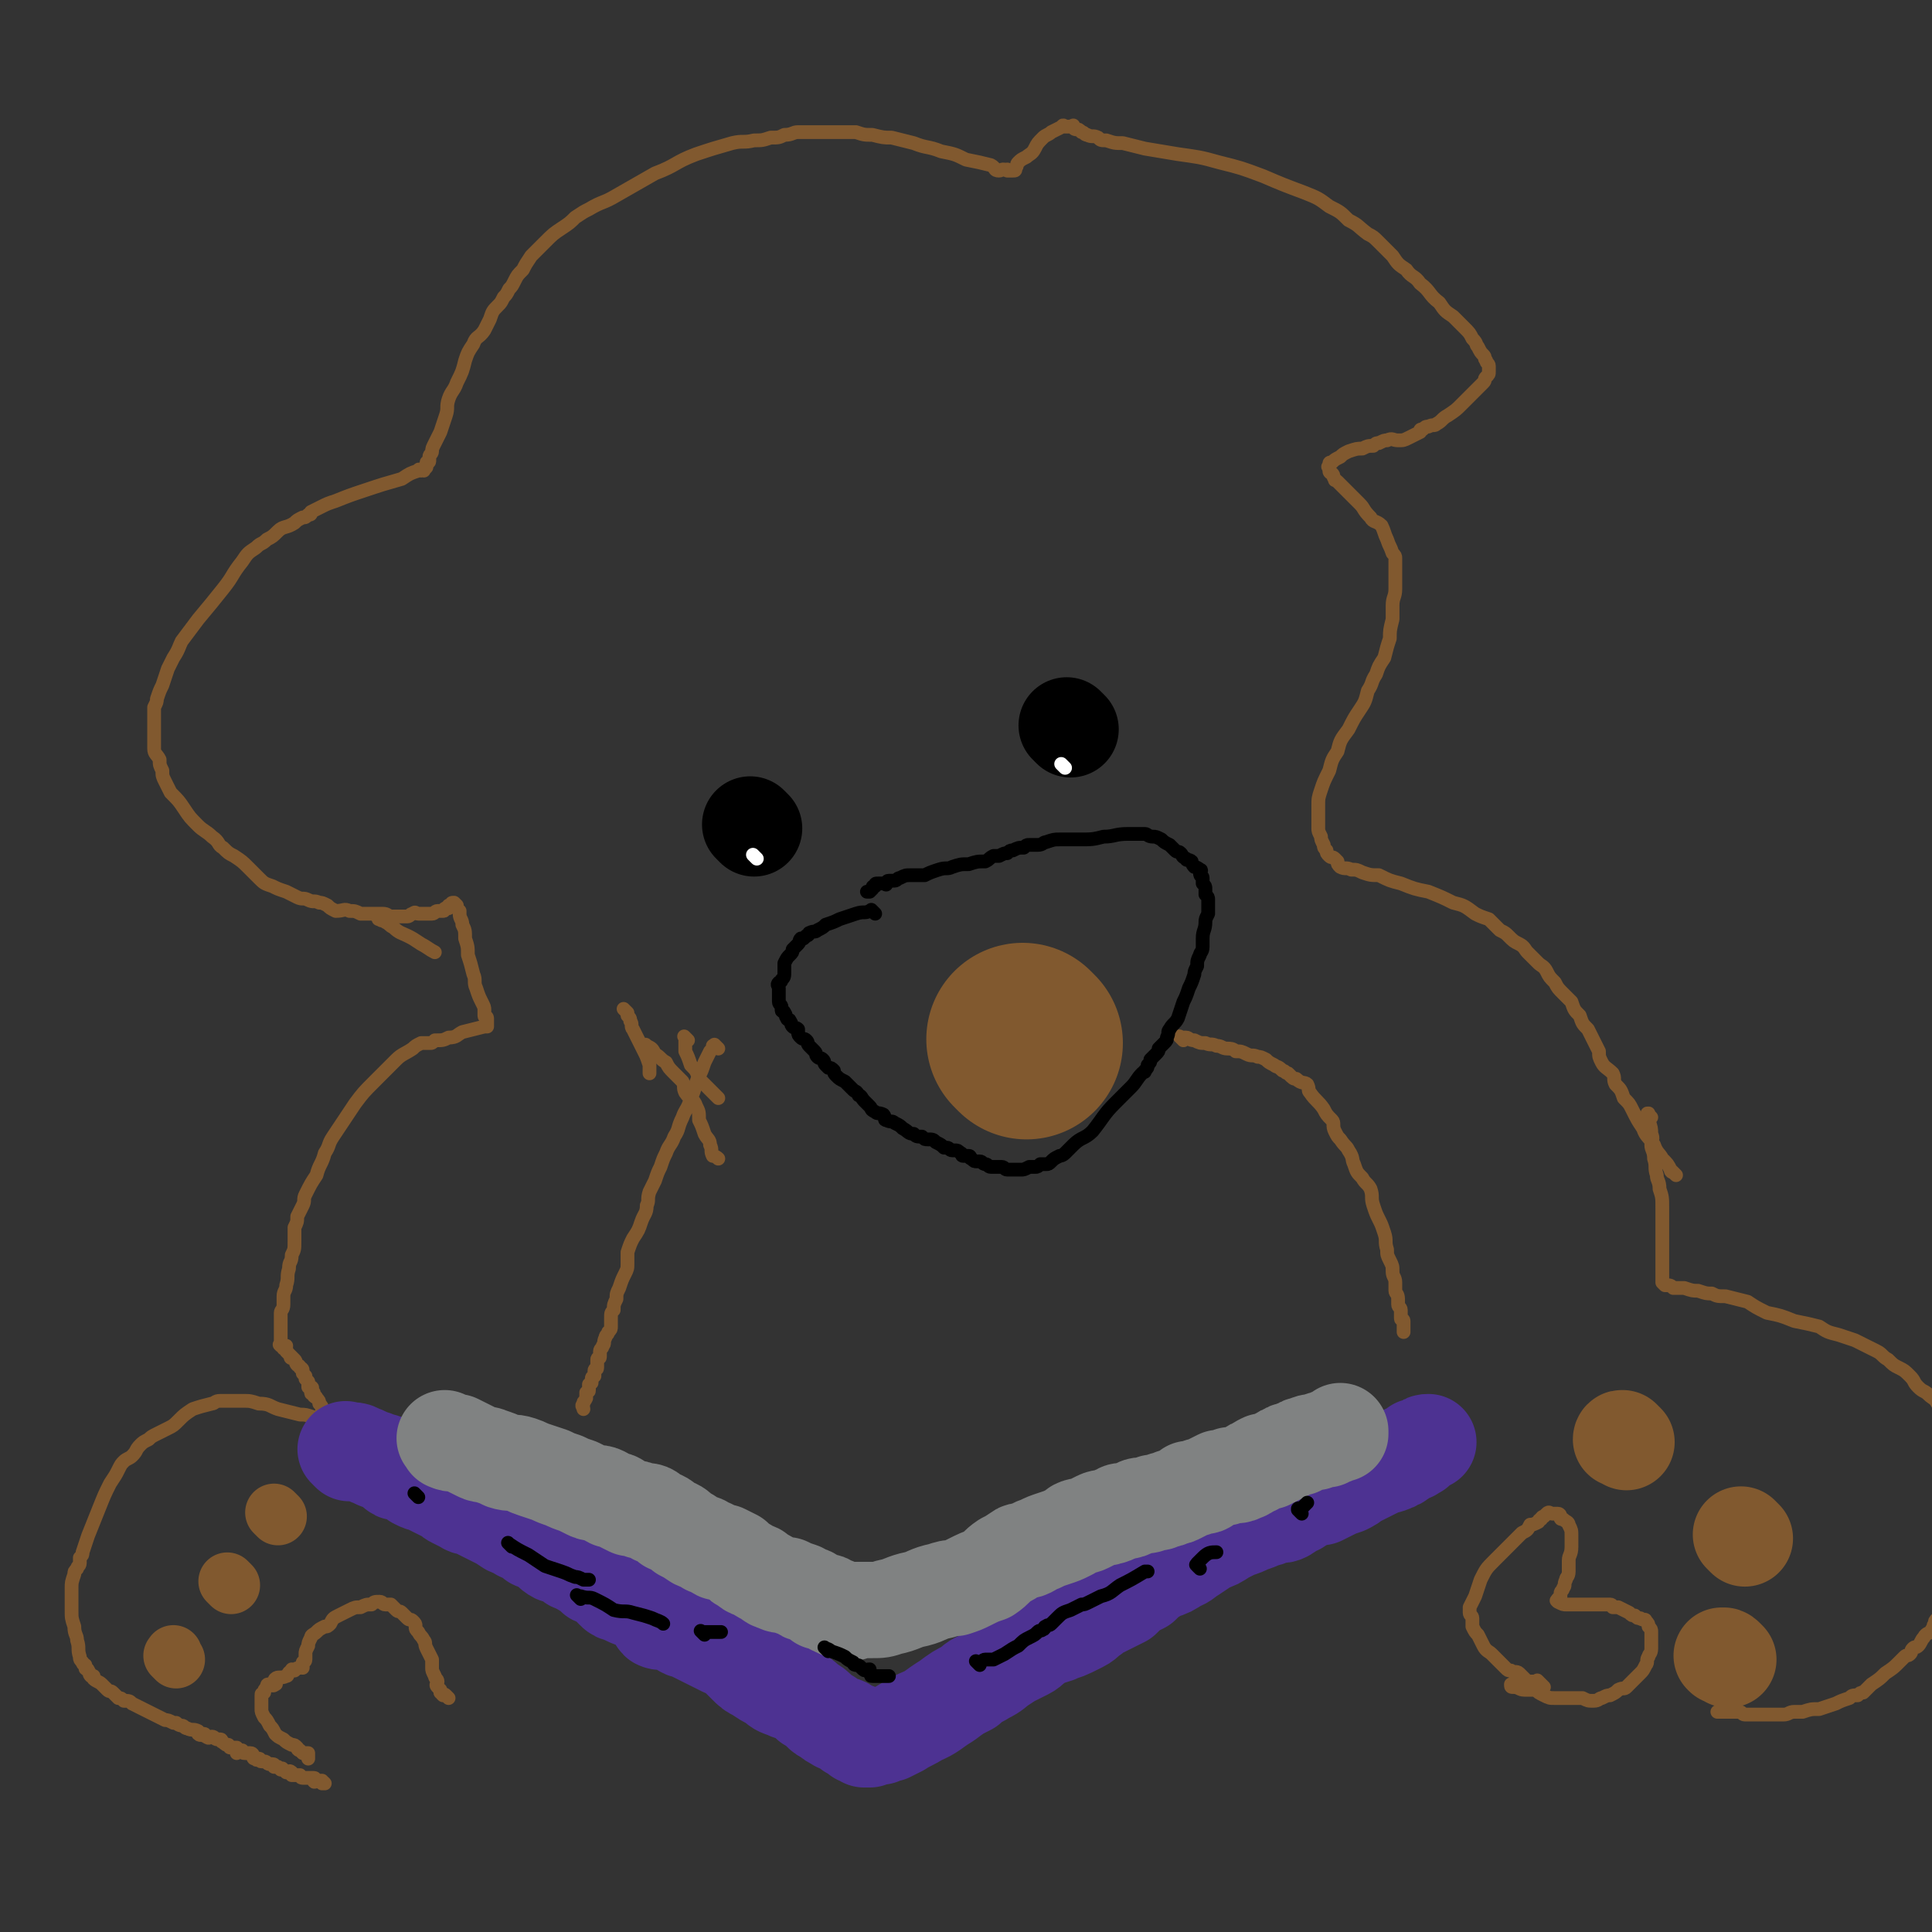 <svg viewBox='0 0 702 702' version='1.1' xmlns='http://www.w3.org/2000/svg' xmlns:xlink='http://www.w3.org/1999/xlink'><rect x="0" y="0" width="702" height="702" fill="#333333" stroke="none"/><g fill='none' stroke='#81592F' stroke-width='5' stroke-linecap='round' stroke-linejoin='round'><path d='M609,427c-1,-1 -1,-1 -1,-1 -1,-1 0,0 0,0 0,0 0,0 0,0 0,0 0,0 0,0 -1,-1 0,0 0,0 0,0 0,0 0,0 0,0 -1,0 -1,-1 -1,-2 -1,-2 -3,-4 -1,-2 -2,-2 -3,-5 -2,-3 -3,-3 -4,-6 -2,-3 -2,-3 -4,-7 -1,-2 -1,-2 -3,-4 -1,-3 -1,-3 -3,-5 -1,-2 0,-2 -1,-4 -2,-2 -3,-2 -4,-4 -1,-2 -1,-2 -1,-4 -1,-2 -1,-2 -2,-4 -1,-2 -1,-2 -2,-4 -2,-2 -2,-2 -3,-5 -2,-2 -2,-2 -3,-5 -2,-2 -2,-2 -3,-3 -2,-2 -2,-2 -3,-4 -2,-2 -2,-2 -3,-4 -1,-2 -2,-2 -3,-3 -2,-2 -2,-2 -4,-4 -1,-1 -1,-2 -3,-3 -2,-1 -2,-1 -4,-3 -1,-1 -1,-1 -3,-2 -2,-2 -2,-2 -4,-4 -3,-1 -3,-1 -5,-2 -4,-3 -4,-3 -8,-4 -4,-2 -4,-2 -9,-4 -5,-1 -5,-1 -10,-3 -4,-1 -4,-1 -8,-3 -3,0 -3,0 -6,-1 -2,-1 -2,-1 -4,-1 -2,-1 -2,0 -4,-1 -1,-1 -1,-1 -1,-2 -1,-1 -1,-1 -1,-1 -1,-1 -1,0 -2,-1 -1,-1 -1,-1 -1,-2 -1,-1 -1,-1 -1,-2 -1,-2 -1,-2 -1,-3 -1,-2 -1,-2 -1,-3 0,-2 0,-2 0,-3 0,-3 0,-3 0,-5 0,-3 0,-3 1,-6 1,-3 1,-3 3,-7 1,-4 1,-4 3,-7 1,-4 1,-4 4,-8 2,-4 2,-4 4,-7 2,-3 2,-3 3,-7 2,-3 1,-3 3,-6 1,-3 1,-3 3,-6 1,-4 1,-4 2,-7 0,-3 0,-3 1,-7 0,-3 0,-3 0,-5 0,-3 1,-3 1,-6 0,-3 0,-3 0,-6 0,-3 0,-3 0,-5 0,-1 0,-1 -1,-2 -1,-3 -1,-2 -2,-5 -1,-2 -1,-3 -2,-5 -2,-2 -3,-1 -4,-3 -3,-3 -2,-3 -4,-5 -2,-2 -2,-2 -3,-3 -2,-2 -2,-2 -3,-3 -1,-1 -1,-1 -2,-2 -1,-1 -1,0 -1,-1 -1,-1 0,-1 -1,-2 0,0 -1,0 -1,-1 0,0 0,0 0,0 0,0 0,0 0,0 0,0 0,0 0,-1 0,0 0,0 0,0 0,0 0,0 0,0 -1,-1 0,0 0,0 0,0 0,0 0,0 0,0 0,-1 0,-1 0,-1 0,-1 1,-1 1,-1 1,-1 3,-2 1,-1 1,-1 3,-2 3,-1 3,-1 5,-1 2,-1 2,-1 4,-1 1,-1 1,-1 2,-1 2,-1 2,-1 3,-1 2,-1 2,0 4,0 2,0 2,0 4,-1 2,-1 2,-1 4,-2 0,-1 0,-1 1,-1 1,-1 1,-1 2,-1 2,-1 2,0 3,-1 2,-1 2,-2 4,-3 3,-2 3,-2 5,-4 2,-2 2,-2 4,-4 1,-1 1,-1 2,-2 1,-1 1,-1 2,-2 1,-1 0,-1 1,-2 1,-1 1,-1 1,-2 0,-1 0,-1 0,-2 0,-1 -1,-1 -1,-2 -1,-1 0,-1 -1,-2 -1,-1 -1,-1 -2,-3 -1,-1 0,-1 -2,-3 -1,-2 -1,-2 -3,-4 -2,-2 -2,-2 -4,-4 -3,-2 -3,-2 -5,-5 -4,-3 -3,-4 -7,-7 -2,-3 -3,-2 -5,-5 -3,-2 -3,-2 -5,-5 -2,-2 -2,-2 -5,-5 -2,-2 -2,-2 -4,-3 -4,-3 -3,-3 -7,-5 -3,-3 -3,-3 -7,-5 -4,-3 -4,-3 -9,-5 -8,-3 -8,-3 -15,-6 -8,-3 -8,-3 -16,-5 -7,-2 -8,-2 -15,-3 -6,-1 -6,-1 -12,-2 -4,-1 -4,-1 -8,-2 -3,0 -3,0 -6,-1 -2,0 -2,0 -3,-1 -2,-1 -2,0 -4,-1 -1,0 -1,-1 -2,-1 -1,-1 -1,-1 -2,-1 0,0 -1,0 -1,-1 0,0 0,0 0,0 0,-1 0,0 -1,0 0,0 0,0 0,0 -1,0 -1,0 -1,0 0,0 0,0 0,0 0,0 0,0 -1,0 -1,-1 -1,0 -1,0 -2,1 -2,1 -4,2 -1,1 -2,1 -3,2 -2,2 -2,2 -3,4 -1,2 -2,2 -3,3 -2,1 -2,1 -3,2 -1,1 0,1 -1,2 0,1 0,1 -1,1 0,0 -1,0 -1,0 0,0 0,0 0,0 0,0 0,0 -1,0 0,-1 0,0 0,0 0,0 0,0 0,0 0,0 0,0 0,0 -2,-1 -2,0 -3,0 -2,0 -1,-1 -3,-2 -4,-1 -4,-1 -9,-2 -4,-2 -4,-2 -9,-3 -5,-2 -5,-1 -10,-3 -4,-1 -4,-1 -8,-2 -3,0 -3,0 -7,-1 -3,0 -3,0 -6,-1 -3,0 -3,0 -5,0 -3,0 -3,0 -6,0 -3,0 -3,0 -6,0 -2,0 -2,0 -4,0 -2,0 -2,1 -5,1 -2,1 -2,1 -5,1 -3,1 -3,1 -6,1 -4,1 -4,0 -8,1 -7,2 -7,2 -13,4 -8,3 -7,4 -15,7 -7,4 -7,4 -14,8 -5,3 -5,2 -10,5 -2,1 -2,1 -5,3 -2,2 -2,2 -5,4 -3,2 -3,2 -6,5 -2,2 -2,2 -5,5 -2,3 -2,3 -3,5 -2,2 -2,2 -3,4 -1,2 -1,2 -2,3 -1,2 -1,2 -2,3 -1,2 -1,2 -2,3 -2,2 -2,2 -3,5 -1,2 -1,2 -2,4 -2,3 -3,2 -4,5 -2,3 -2,3 -3,6 -1,4 -1,4 -3,8 -1,3 -2,3 -3,6 -1,3 0,3 -1,6 -1,3 -1,3 -2,6 -1,2 -1,2 -2,4 -1,2 -1,2 -1,3 0,1 -1,1 -1,2 0,1 0,1 0,1 0,1 0,1 -1,1 0,0 0,0 0,0 0,1 0,1 0,1 0,1 0,1 -1,1 0,0 0,0 0,0 0,0 0,0 0,0 0,1 0,1 0,1 0,0 0,0 0,0 0,0 0,0 0,0 -1,-1 -1,0 -1,0 0,0 0,0 0,0 0,0 0,0 0,0 -1,-1 -1,0 -1,0 -3,1 -3,1 -6,3 -7,2 -7,2 -13,4 -6,2 -6,2 -11,4 -3,1 -3,1 -5,2 -2,1 -2,1 -4,2 0,1 0,1 -1,1 -1,1 -1,1 -2,1 -2,1 -2,1 -3,2 -3,2 -4,1 -6,3 -2,2 -2,2 -4,3 -2,2 -2,1 -4,3 -3,2 -3,2 -5,5 -4,5 -3,5 -7,10 -4,5 -4,5 -9,11 -3,4 -3,4 -6,8 -1,2 -1,3 -3,6 -1,2 -1,2 -2,4 -1,3 -1,3 -2,6 -1,2 -1,2 -2,5 0,1 0,1 -1,3 0,3 0,3 0,5 0,3 0,3 0,6 0,2 0,2 0,4 0,2 1,2 2,4 0,2 0,2 1,4 0,2 0,2 1,4 1,2 1,2 2,4 3,3 3,3 5,6 2,3 2,3 5,6 2,2 3,2 5,4 3,2 2,3 4,4 2,2 2,2 4,3 3,2 3,2 5,4 2,2 2,2 4,4 2,2 2,2 5,3 2,1 2,1 5,2 2,1 2,1 4,2 2,1 2,0 4,1 2,1 2,0 4,1 1,0 1,0 3,1 1,1 1,1 3,2 3,0 3,-1 5,0 2,0 2,0 4,1 2,0 2,0 4,0 2,0 2,0 4,0 2,0 2,1 3,1 1,0 1,0 3,0 0,0 0,0 1,0 1,0 2,0 2,0 1,0 1,-1 2,-1 1,-1 1,0 2,0 2,0 2,0 3,0 1,0 1,0 2,0 1,0 1,-1 2,-1 1,0 1,0 2,0 1,0 0,-1 1,-1 0,0 1,0 1,0 0,0 0,-1 0,-1 0,0 1,0 1,0 0,0 0,0 0,0 0,0 -1,0 0,0 0,-1 0,-1 1,-1 0,0 0,0 0,0 1,1 1,1 1,1 0,0 0,0 0,0 0,1 0,1 0,1 0,0 0,0 0,0 0,0 0,0 0,0 -1,-1 0,0 0,0 0,0 0,0 0,0 0,0 0,0 0,0 -1,-1 0,0 0,0 1,1 1,1 1,1 0,1 0,1 0,1 0,2 1,2 1,4 1,2 1,2 1,5 1,3 1,3 1,6 1,3 1,3 2,7 1,2 0,3 1,5 1,3 1,3 2,5 1,2 1,2 1,3 0,1 0,1 0,2 0,1 1,0 1,1 0,0 0,1 0,1 0,1 0,1 0,1 0,1 0,1 0,1 0,0 0,0 0,0 0,0 0,0 0,0 -1,-1 0,0 0,0 0,0 0,0 0,0 0,0 0,0 0,0 -1,-1 0,0 0,0 0,0 0,0 0,0 0,0 0,0 0,0 -1,-1 0,0 0,0 0,0 0,0 0,0 0,0 0,0 0,0 -1,-1 0,0 0,0 0,0 -1,0 -1,0 -4,1 -4,1 -8,2 -2,1 -2,2 -5,2 -2,1 -2,1 -5,1 -1,1 -1,1 -2,1 -2,0 -2,0 -3,0 -2,1 -2,1 -3,2 -3,2 -4,2 -6,4 -4,4 -4,4 -8,8 -4,4 -4,4 -7,8 -2,3 -2,3 -4,6 -2,3 -2,3 -4,6 -2,3 -1,3 -3,6 -1,4 -2,4 -3,8 -2,3 -2,3 -4,7 -1,2 0,2 -1,4 -1,2 -1,2 -2,4 0,2 0,2 -1,4 0,3 0,3 0,5 0,3 0,3 -1,5 0,3 -1,2 -1,5 -1,3 0,3 -1,6 0,2 -1,2 -1,4 0,1 0,2 0,3 0,2 -1,2 -1,3 0,1 0,1 0,2 0,1 0,1 0,2 0,1 0,1 0,2 0,1 0,1 0,1 0,1 0,1 0,2 0,0 0,0 0,0 0,1 0,1 0,1 0,0 0,0 0,0 0,1 0,1 0,1 0,0 0,0 0,0 0,1 0,1 0,1 0,0 0,0 0,0 0,0 0,0 0,0 -1,-1 0,0 0,0 0,0 0,0 0,0 0,0 0,0 0,0 -1,-1 0,0 0,0 0,0 0,0 0,0 0,0 0,0 0,0 -1,-1 0,0 0,0 0,0 0,0 0,0 0,0 0,0 0,0 -1,-1 0,0 0,0 0,0 0,0 0,0 0,0 0,0 0,0 -1,-1 0,0 0,0 0,0 0,0 0,0 0,0 0,0 0,0 -1,-1 0,0 0,0 0,0 0,0 0,0 0,0 0,0 0,0 -1,-1 0,0 0,0 1,0 1,0 2,0 0,0 0,0 0,0 -1,1 -1,1 -1,1 0,0 1,0 1,0 0,0 0,0 0,0 0,1 0,1 0,1 0,0 0,0 0,0 1,1 1,1 1,1 0,0 0,0 0,0 1,1 0,0 0,0 0,0 0,0 0,0 1,1 1,1 1,1 0,0 0,0 0,0 0,1 -1,0 0,0 0,0 0,0 1,1 0,0 0,0 0,0 0,0 0,0 0,0 -1,-1 0,0 0,0 1,1 0,1 1,2 0,0 1,0 1,1 0,0 1,0 1,1 0,0 0,0 0,1 0,0 0,0 1,1 0,0 0,0 0,1 0,0 0,0 1,1 0,0 0,0 0,1 0,0 0,0 0,1 0,0 1,0 1,0 1,0 0,1 0,1 0,1 0,1 0,1 0,1 1,0 1,0 0,0 0,1 0,1 0,1 1,0 1,1 1,1 1,1 1,2 1,1 1,1 1,2 0,1 0,1 1,2 1,1 1,1 1,2 0,0 0,1 0,1 0,0 1,0 1,0 0,0 0,1 0,1 0,0 0,0 0,0 0,0 0,0 0,0 -1,-1 0,0 0,0 0,0 0,0 0,0 0,0 0,0 0,0 -1,-1 0,0 0,0 0,0 -1,0 -2,-1 0,0 0,-1 -1,-1 -1,-1 -1,-1 -3,-1 -3,-1 -3,-1 -5,-1 -4,-1 -4,-1 -8,-2 -3,-1 -3,-2 -7,-2 -3,-1 -3,-1 -6,-1 -2,0 -2,0 -4,0 -2,0 -2,0 -4,0 -2,0 -2,1 -3,1 -4,1 -4,1 -7,2 -3,2 -3,2 -5,4 -2,2 -2,2 -4,3 -2,1 -2,1 -4,2 -2,1 -2,1 -3,2 -2,1 -2,1 -3,2 -2,2 -1,2 -3,4 -1,1 -2,1 -3,2 -1,1 -1,1 -2,3 -1,2 -1,2 -3,5 -2,4 -2,4 -4,9 -2,5 -2,5 -4,10 -1,3 -1,3 -2,6 0,1 0,1 -1,2 0,0 0,0 0,1 0,0 0,1 0,1 0,1 -1,1 -1,2 -1,1 -1,1 -1,2 -1,3 -1,3 -1,5 0,2 0,2 0,4 0,1 0,1 0,3 0,1 0,1 0,1 0,3 0,3 1,6 0,3 1,3 1,5 1,3 0,3 1,6 0,1 0,1 1,2 0,1 1,1 1,1 0,0 0,1 0,1 0,1 1,0 1,1 1,1 0,1 1,2 0,0 1,0 1,0 0,0 0,1 0,1 1,1 2,1 3,2 1,1 1,1 2,2 1,1 1,0 2,1 1,1 1,1 2,2 1,0 1,0 2,1 2,0 2,0 3,1 2,1 2,1 4,2 2,1 2,1 4,2 2,1 2,1 4,2 1,0 1,0 3,1 0,0 1,0 1,0 1,1 2,1 2,1 1,0 1,1 2,1 2,1 2,0 4,1 0,0 0,1 0,1 1,1 2,0 2,0 1,0 0,1 1,1 1,1 1,0 2,0 1,0 1,1 2,1 1,0 1,0 1,0 1,0 0,1 1,1 1,1 1,1 2,1 0,0 0,0 0,0 1,1 0,1 1,1 0,0 1,0 1,0 0,0 0,0 0,0 1,0 1,0 1,0 0,0 0,1 0,2 0,0 1,-1 1,-1 0,0 0,0 0,0 1,0 1,0 1,0 0,0 0,0 0,0 1,1 0,1 1,1 1,0 1,0 2,0 1,0 1,1 1,1 0,1 0,1 1,1 0,1 1,0 1,0 1,0 0,1 1,1 0,0 1,0 1,0 1,0 1,1 2,1 1,0 1,0 1,0 1,0 1,1 1,1 0,0 0,0 0,0 0,0 -1,0 0,0 0,-1 0,0 1,0 0,0 0,0 0,0 1,1 1,1 1,1 0,0 0,0 0,0 1,0 1,0 1,0 0,0 0,0 0,0 0,0 -1,-1 0,0 0,0 0,0 1,1 0,0 0,0 0,0 1,0 1,0 2,0 0,0 0,0 0,0 0,0 -1,-1 -1,0 0,0 1,0 1,1 0,0 0,0 0,0 0,0 0,0 0,0 -1,-1 0,0 0,0 0,0 0,0 0,0 0,0 0,0 0,0 -1,-1 0,0 0,0 0,0 0,0 0,0 0,0 0,0 0,0 -1,-1 0,0 0,0 0,0 0,0 0,0 0,0 0,0 0,0 -1,-1 0,0 0,0 0,0 1,0 1,0 1,0 1,0 2,0 0,0 0,1 1,1 0,0 0,0 1,0 0,0 0,0 1,0 0,0 0,0 0,0 1,0 1,0 1,0 1,0 1,0 1,0 1,0 0,1 0,1 0,1 1,0 1,0 0,0 0,0 0,0 1,0 1,0 1,0 1,0 1,0 1,0 0,0 0,1 0,1 0,0 0,0 0,0 1,0 1,0 1,0 0,0 0,0 0,0 0,0 0,0 0,0 -1,-1 0,0 0,0 0,0 0,0 0,0 0,0 0,0 0,0 -1,-1 0,0 0,0 0,0 0,0 0,0 '/><path d='M600,406c-1,-1 -1,-1 -1,-1 -1,-1 0,0 0,0 0,0 0,0 0,0 0,0 0,0 0,0 -1,-1 0,0 0,0 0,0 0,0 0,0 0,0 0,-1 0,0 -1,0 0,1 0,2 1,3 1,3 1,5 1,2 0,2 0,4 0,2 1,2 1,5 1,3 0,3 1,6 0,2 1,2 1,5 1,3 1,3 1,7 0,3 0,3 0,5 0,4 0,4 0,8 0,2 0,2 0,4 0,2 0,2 0,4 0,1 0,1 0,2 0,1 0,1 0,1 0,1 0,1 0,1 0,1 0,1 0,1 0,0 0,0 0,0 0,1 0,1 0,1 0,0 0,0 0,0 1,1 1,1 1,1 0,0 0,0 0,0 0,0 0,0 0,0 -1,-1 0,0 0,0 0,0 0,0 0,0 0,0 0,0 0,0 -1,-1 0,0 0,0 0,0 0,0 0,0 2,0 2,0 3,1 2,0 2,0 4,0 3,1 3,1 5,1 3,1 3,1 5,1 2,1 2,1 5,1 4,1 4,1 8,2 3,2 3,2 7,4 5,1 5,1 10,3 5,1 5,1 9,2 3,2 3,2 7,3 3,1 3,1 6,2 2,1 2,1 4,2 2,1 2,1 4,2 2,1 2,2 4,3 2,2 2,2 4,3 2,1 2,1 4,3 2,2 1,2 3,4 2,2 2,1 4,3 1,1 2,1 3,3 1,1 0,2 1,4 1,1 1,1 2,3 0,1 0,2 0,4 0,2 1,2 1,4 0,1 0,1 0,3 0,2 0,2 0,3 0,1 0,1 0,3 0,2 0,2 0,5 0,3 0,3 0,6 0,4 0,4 0,8 0,3 0,3 0,7 0,2 0,2 0,4 0,1 0,1 0,3 0,1 0,1 0,2 0,1 0,1 0,1 0,1 0,2 0,2 -1,2 -2,2 -2,4 -1,1 -1,1 -1,2 0,2 0,2 0,3 0,1 0,1 0,2 0,1 0,1 0,2 0,1 0,1 0,1 0,0 0,0 0,0 0,1 0,1 0,1 0,1 -1,1 -1,1 -1,1 -1,1 -1,2 -1,1 0,1 -1,2 -1,2 -2,1 -3,3 -1,1 -1,2 -2,3 -1,1 -1,0 -2,1 -1,1 0,1 -1,2 -1,1 -1,0 -2,1 -1,1 -1,1 -2,2 -2,2 -2,2 -5,4 -2,2 -2,2 -5,4 -1,1 -1,1 -3,3 -1,0 -1,0 -2,1 -2,0 -2,0 -3,1 -3,1 -3,1 -5,2 -3,1 -3,1 -6,2 -3,0 -3,0 -6,1 -1,0 -1,0 -3,0 -2,0 -2,1 -4,1 -3,0 -3,0 -5,0 -2,0 -2,0 -4,0 -2,0 -2,0 -5,0 -1,0 -1,-1 -2,-1 -2,0 -2,0 -3,0 -1,0 -1,0 -1,0 -1,0 -1,0 -2,0 -1,0 -1,0 -1,0 0,0 0,0 -1,0 0,0 0,0 0,0 '/><path d='M261,381c-1,-1 -1,-1 -1,-1 -1,-1 0,0 0,0 0,0 0,0 0,0 0,0 0,0 0,0 -1,-1 0,0 0,0 0,0 0,0 0,0 0,0 0,0 -1,0 0,0 0,0 0,0 0,1 0,1 -1,2 -1,2 -1,2 -2,4 -1,3 -1,3 -2,5 -2,4 -1,4 -3,8 -1,4 -2,4 -3,7 -2,4 -1,4 -3,7 -1,3 -2,3 -3,6 -1,2 -1,2 -2,5 -1,2 -1,2 -2,5 -1,2 -1,2 -2,4 -1,3 0,3 -1,5 0,3 -1,3 -2,6 -1,3 -1,3 -3,6 -1,2 -1,2 -2,5 0,2 0,2 0,4 0,2 0,2 -1,4 -1,2 -1,2 -2,5 -1,2 -1,2 -1,4 -1,2 -1,2 -1,4 -1,1 -1,1 -1,3 0,1 0,1 0,3 0,1 0,1 -1,2 0,1 -1,1 -1,2 -1,2 0,2 -1,3 0,1 -1,1 -1,2 0,1 0,1 0,2 0,1 -1,0 -1,1 0,0 0,1 0,1 0,1 0,1 0,2 0,1 -1,0 -1,1 0,1 0,1 0,2 0,0 -1,0 -1,1 0,0 0,0 0,1 0,1 0,0 -1,1 0,0 0,0 0,1 0,0 0,1 0,1 0,1 0,0 -1,1 0,1 0,1 0,1 0,1 0,1 0,1 -1,2 -1,1 -1,2 -1,1 0,1 0,2 '/><path d='M430,378c-1,-1 -1,-1 -1,-1 -1,-1 0,0 0,0 0,0 0,0 0,0 0,0 0,0 0,0 -1,-1 0,0 0,0 0,0 0,0 0,0 1,0 1,0 2,0 1,0 1,1 3,1 2,1 2,1 4,1 2,1 2,0 4,1 2,0 2,1 4,1 1,0 2,0 3,1 2,0 2,0 4,1 2,1 2,0 4,1 1,0 1,0 3,1 1,1 1,1 3,2 1,1 1,0 3,2 1,0 1,1 2,1 2,2 2,2 3,2 2,2 3,1 4,2 1,2 0,2 1,3 2,3 3,3 5,6 1,2 1,2 3,4 1,1 0,2 1,4 1,2 1,2 2,3 2,3 2,2 3,4 2,3 1,3 2,5 1,3 1,3 3,5 1,2 2,2 3,4 1,3 0,3 1,6 1,3 1,3 2,5 1,2 1,2 2,5 1,3 0,3 1,6 0,2 0,2 1,4 1,2 1,2 1,4 0,2 1,2 1,4 0,1 0,1 0,3 0,1 1,1 1,3 0,1 0,1 0,2 0,1 1,1 1,2 0,0 0,0 0,1 0,1 0,1 0,1 0,1 0,1 0,1 0,1 1,0 1,1 0,0 0,1 0,1 0,1 0,1 0,1 0,1 0,1 0,2 0,0 0,0 0,0 0,0 0,0 0,0 '/></g>
<g fill='none' stroke='#000000' stroke-width='35' stroke-linecap='round' stroke-linejoin='round'><path d='M274,301c-1,-1 -1,-1 -1,-1 -1,-1 0,0 0,0 0,0 0,0 0,0 '/><path d='M389,265c-1,-1 -1,-1 -1,-1 -1,-1 0,0 0,0 0,0 0,0 0,0 0,0 0,0 0,0 '/></g>
<g fill='none' stroke='#000000' stroke-width='5' stroke-linecap='round' stroke-linejoin='round'><path d='M318,332c-1,-1 -1,-1 -1,-1 -1,-1 0,0 0,0 0,0 0,0 0,0 0,0 0,0 0,0 -1,-1 0,0 0,0 0,0 0,0 0,0 0,0 0,0 0,0 -1,-1 0,0 0,0 0,0 0,0 0,0 0,0 0,0 -1,0 0,0 0,0 0,0 -2,1 -2,0 -5,1 -3,1 -3,1 -6,2 -2,1 -2,1 -5,2 -1,1 -1,1 -3,2 -1,1 -1,0 -3,1 0,0 0,1 -1,1 0,0 0,0 -1,1 0,0 -1,0 -1,0 -1,1 0,1 -1,2 -1,1 -1,1 -2,2 0,1 0,1 -1,2 -1,1 -1,1 -2,3 0,1 0,1 0,3 0,2 0,2 -1,3 0,1 -1,1 -1,1 -1,1 0,1 0,2 0,1 0,1 0,2 0,1 0,1 0,2 0,1 0,1 0,1 0,1 1,1 1,2 0,1 0,1 0,1 0,1 1,0 1,1 1,1 0,1 1,2 0,1 1,0 1,1 1,1 0,1 1,2 1,1 1,0 2,1 0,0 0,1 0,1 0,1 0,1 1,2 1,1 1,0 2,1 1,1 0,1 1,2 1,1 1,1 2,2 1,1 0,1 1,2 1,1 1,0 2,1 1,1 0,1 1,2 0,0 0,0 1,1 1,0 1,0 2,1 0,1 0,1 1,2 1,1 1,1 3,2 1,1 1,1 3,3 1,1 1,0 2,2 1,0 1,1 2,2 1,1 1,1 2,2 1,1 0,1 2,2 1,1 1,0 3,1 1,1 0,2 1,2 2,1 2,0 3,1 2,1 2,1 3,2 2,1 2,2 4,2 1,1 1,1 3,1 1,1 1,1 2,1 2,0 2,0 3,1 2,1 2,1 3,2 1,0 1,0 1,0 1,0 1,1 2,1 1,0 1,0 1,0 1,0 1,0 2,1 1,0 0,1 1,1 1,0 1,0 2,0 1,0 0,1 1,1 1,1 1,1 2,1 0,0 1,0 1,0 1,0 1,1 2,1 1,0 1,1 2,1 1,0 1,0 2,0 1,0 1,0 2,0 1,0 1,1 2,1 1,0 1,0 2,0 1,0 1,0 3,0 1,0 1,0 3,-1 1,0 1,0 2,0 1,0 1,0 2,-1 1,0 1,0 2,0 1,0 1,0 2,-1 1,-1 1,-1 3,-2 0,0 1,0 2,-1 1,-1 1,-1 3,-3 3,-3 4,-2 7,-5 4,-5 4,-6 8,-10 3,-3 3,-3 6,-6 2,-2 2,-3 4,-5 1,-1 1,0 1,-1 1,-1 1,-1 1,-2 1,-1 1,-1 1,-2 1,-1 1,-1 2,-2 1,-1 1,-1 1,-2 1,-1 1,-1 2,-2 1,-1 1,-1 1,-2 1,-2 0,-2 1,-3 1,-2 2,-2 3,-4 1,-3 1,-3 2,-6 1,-2 1,-2 2,-5 1,-2 1,-2 2,-5 0,-1 0,-1 1,-3 0,-2 0,-2 1,-4 0,-1 1,-1 1,-3 0,-1 0,-2 0,-3 0,-3 1,-3 1,-6 0,-1 0,-1 1,-3 0,-2 0,-2 0,-3 0,-1 0,-1 0,-2 0,-1 0,-1 -1,-2 0,-1 0,-1 0,-2 0,-1 0,-1 -1,-2 0,-1 0,-1 0,-2 0,-1 -1,0 -1,-2 0,0 1,-1 0,-1 -1,-1 -2,-1 -2,-1 -1,-1 -1,-2 -1,-2 -1,-1 -2,0 -2,-1 -2,-1 -1,-1 -2,-2 -1,-1 -1,0 -2,-1 -1,-1 -1,-1 -2,-2 -2,-1 -2,-1 -3,-2 -2,-1 -2,-1 -3,-1 -2,0 -2,-1 -3,-1 -3,0 -3,0 -6,0 -5,0 -5,1 -9,1 -4,1 -4,1 -9,1 -3,0 -3,0 -7,0 -2,0 -2,0 -5,1 -1,0 -1,1 -3,1 -1,0 -1,0 -3,0 -1,0 -1,0 -2,1 -2,0 -2,0 -4,1 -1,0 -1,0 -2,1 -1,0 -1,0 -3,1 -1,0 -1,0 -2,0 -2,1 -1,1 -3,2 -3,0 -3,0 -6,1 -3,0 -3,0 -6,1 -2,1 -2,0 -5,1 -3,1 -3,1 -5,2 -3,0 -3,0 -5,0 -2,0 -2,0 -4,1 -1,0 -1,1 -2,1 -1,0 -2,0 -2,0 -1,0 -1,1 -1,1 0,1 0,0 -1,0 -1,0 -1,0 -2,0 -1,0 -1,0 -1,1 -1,0 -1,0 -1,1 -1,1 -1,1 -1,1 0,0 0,0 0,0 0,0 0,0 -1,0 0,0 1,0 1,0 0,0 -1,0 -1,0 '/></g>
<g fill='none' stroke='#81592F' stroke-width='70' stroke-linecap='round' stroke-linejoin='round'><path d='M373,379c-1,-1 -1,-1 -1,-1 -1,-1 0,0 0,0 0,0 0,0 0,0 0,0 0,0 0,0 -1,-1 0,0 0,0 '/></g>
<g fill='none' stroke='#4D3292' stroke-width='35' stroke-linecap='round' stroke-linejoin='round'><path d='M127,528c-1,-1 -1,-1 -1,-1 -1,-1 0,0 0,0 0,0 0,0 0,0 0,0 0,0 0,0 -1,-1 0,0 0,0 0,0 0,0 0,0 0,0 0,0 0,0 -1,-1 0,0 0,0 0,0 0,0 0,0 0,0 0,0 0,0 -1,-1 0,0 0,0 1,0 1,0 2,0 2,0 2,1 3,1 3,1 3,2 5,2 1,1 1,1 3,1 1,1 1,0 3,1 1,1 0,1 1,2 1,1 1,1 2,1 2,1 2,0 3,1 2,1 2,1 3,2 2,1 2,1 3,1 2,1 2,1 4,2 2,1 2,1 4,2 2,1 1,1 3,2 2,1 2,1 4,2 1,1 1,0 3,1 2,1 2,1 4,2 2,1 2,1 4,2 2,1 2,1 5,3 2,1 2,0 4,2 3,1 3,1 5,3 2,1 3,0 4,2 2,1 2,2 4,3 1,0 1,0 3,1 2,0 2,1 3,2 2,1 2,0 4,2 2,1 2,1 4,3 2,1 2,0 4,2 1,1 1,1 3,3 1,1 1,1 2,1 4,2 4,2 7,3 3,2 3,2 5,3 2,2 1,3 2,4 2,1 3,-1 5,0 1,1 1,1 3,2 2,2 2,1 4,2 2,1 2,1 4,2 2,1 2,1 4,2 2,1 2,1 4,2 2,1 3,1 4,2 2,2 2,2 4,4 2,2 2,2 4,3 3,2 3,2 5,3 3,2 2,2 5,3 2,1 3,1 5,2 2,1 2,1 4,3 2,1 2,1 4,3 1,1 1,1 3,2 1,1 1,1 3,2 1,1 1,0 3,1 1,1 1,1 2,2 1,0 1,0 2,0 0,0 0,0 1,1 0,0 0,0 0,1 0,0 1,0 1,0 0,0 0,0 0,0 0,0 -1,-1 0,0 0,0 0,0 1,1 0,0 0,0 0,0 1,0 1,0 2,0 0,0 0,0 0,0 0,0 -1,0 -1,0 0,-1 0,0 1,0 0,0 0,0 0,0 2,-1 2,-1 4,-1 1,-1 1,-1 3,-1 2,-1 2,-1 4,-2 3,-2 4,-2 7,-4 5,-2 5,-3 10,-6 4,-3 4,-3 8,-5 3,-3 3,-2 6,-4 4,-2 3,-2 6,-4 3,-2 3,-2 5,-3 2,-1 2,-1 4,-2 2,-1 2,-2 4,-3 3,-2 4,-2 7,-3 2,-1 3,-1 5,-2 2,-1 2,-1 4,-2 2,-1 2,-2 4,-3 1,-1 1,-1 3,-2 2,-1 2,-1 4,-2 2,-1 2,-1 4,-2 1,-1 1,-1 3,-3 2,-1 2,-1 4,-2 1,-1 1,-1 2,-2 3,-2 3,-2 5,-3 3,-1 3,-1 6,-3 3,-1 3,-2 5,-3 3,-2 3,-2 6,-4 3,-1 3,-1 6,-3 2,-1 2,-1 4,-2 3,-1 3,-1 5,-2 3,-1 3,-1 5,-2 2,0 2,-1 5,-2 1,0 1,1 3,0 2,-1 1,-2 3,-2 1,-1 1,0 2,-1 2,-1 2,-2 4,-2 2,-1 2,-1 4,-1 2,-1 2,-1 4,-2 2,-1 2,-1 5,-2 2,-1 2,-1 3,-2 2,-1 2,-1 4,-2 2,-1 2,-1 4,-2 1,-1 1,-1 2,-1 2,-1 2,0 3,-1 1,0 1,0 2,-1 1,0 1,0 2,-1 1,0 1,-1 1,-1 0,-1 0,-1 1,-1 1,0 1,0 2,0 0,0 0,-1 0,-1 0,0 1,0 1,0 0,0 0,0 0,0 1,0 1,0 1,-1 0,0 0,0 0,0 0,0 0,0 0,0 -1,-1 0,0 0,0 0,0 0,0 0,0 1,0 1,0 2,-1 1,-1 1,-1 2,-1 '/></g>
<g fill='none' stroke='#808282' stroke-width='35' stroke-linecap='round' stroke-linejoin='round'><path d='M163,524c-1,-1 -1,-1 -1,-1 -1,-1 0,0 0,0 0,0 0,0 0,0 0,0 0,0 0,0 -1,-1 0,0 0,0 0,0 0,0 0,0 0,0 0,0 0,0 -1,-1 0,0 0,0 0,0 0,0 0,0 1,1 0,1 1,1 1,1 2,0 3,0 2,1 2,1 4,2 2,1 2,1 4,2 2,1 2,0 4,1 3,1 3,1 5,2 3,1 3,0 6,1 3,1 2,1 5,2 3,1 3,1 6,2 2,1 2,1 5,2 2,1 2,1 5,2 2,1 2,1 4,2 2,1 3,0 5,1 2,1 1,1 3,2 2,0 2,0 3,1 2,1 2,1 4,2 2,0 2,0 4,1 3,0 3,0 5,2 3,1 3,1 5,3 3,1 3,1 5,3 2,1 2,1 5,3 2,1 2,0 4,2 2,0 2,1 4,2 1,0 1,0 2,0 2,1 2,1 4,2 2,2 2,2 4,3 2,2 2,1 4,2 1,1 1,1 3,2 2,1 2,2 4,2 1,1 2,1 4,1 2,1 2,1 5,2 1,1 1,1 2,1 1,1 1,0 2,1 2,1 2,1 3,2 1,0 1,0 2,0 1,0 0,1 1,1 0,0 1,0 1,0 1,0 0,1 1,1 0,0 1,0 1,0 0,0 0,0 0,0 0,0 -1,-1 0,0 0,0 0,0 1,1 0,0 0,0 0,0 0,0 0,0 0,0 1,0 1,0 1,0 0,0 0,0 0,0 0,0 0,0 0,0 -1,-1 0,0 0,0 0,0 0,0 0,0 0,0 0,0 0,0 -1,-1 0,0 0,0 1,1 1,1 2,1 2,0 2,0 3,-1 3,0 3,0 6,0 3,0 3,0 6,-1 5,-1 5,-2 10,-3 4,-1 4,-2 9,-3 3,-1 3,-1 5,-1 3,-1 3,-1 5,-2 4,-2 4,-2 7,-3 3,-2 3,-3 6,-5 2,-1 2,-1 5,-3 1,-1 2,0 4,-1 2,-1 1,-1 4,-2 2,-1 2,-1 5,-2 3,-1 3,-1 5,-2 2,-1 2,-1 3,-2 2,-1 2,0 4,-1 2,-1 2,-1 4,-2 2,-1 2,0 4,-1 2,0 1,-1 3,-1 1,-1 1,-1 3,-1 1,0 1,0 3,-1 1,0 1,-1 3,-1 2,0 2,0 4,-1 2,0 2,0 4,-1 1,0 1,0 3,-1 1,0 1,0 3,-1 2,-1 2,-1 3,-2 2,0 2,0 4,-1 2,0 2,0 3,-1 2,-1 2,-1 4,-2 2,0 2,0 4,-1 1,0 1,0 2,0 1,0 1,0 3,-1 1,0 1,-1 2,-1 1,-1 1,-1 2,-1 1,-1 1,-1 3,-2 1,0 1,0 2,0 1,-1 2,-1 2,-1 2,-1 1,-1 2,-1 1,-1 1,-1 2,-1 1,-1 1,-1 2,-1 2,-1 2,-1 3,-1 1,-1 1,-1 2,-1 2,-1 2,-1 4,-1 2,-1 2,-1 4,-1 1,-1 1,-1 2,-1 1,0 1,-1 2,-1 1,0 1,0 1,0 0,0 0,0 0,-1 0,0 0,0 0,0 '/></g>
<g fill='none' stroke='#000000' stroke-width='5' stroke-linecap='round' stroke-linejoin='round'><path d='M152,544c-1,-1 -1,-1 -1,-1 -1,-1 0,0 0,0 0,0 0,0 0,0 0,0 0,0 0,0 -1,-1 0,0 0,0 0,0 0,0 0,0 0,0 0,0 0,0 '/><path d='M186,562c-1,-1 -1,-1 -1,-1 -1,-1 0,0 0,0 0,0 0,0 0,0 3,2 3,2 7,4 3,2 3,2 6,4 3,1 3,1 6,2 3,1 2,1 5,2 1,0 1,0 3,1 1,0 1,0 2,0 '/><path d='M211,581c-1,-1 -1,-1 -1,-1 -1,-1 0,0 0,0 0,0 0,0 0,0 1,0 1,0 1,0 3,1 3,0 5,1 4,2 4,2 7,4 4,1 4,0 7,1 4,1 4,1 7,2 2,1 3,1 4,2 '/><path d='M256,594c-1,-1 -1,-1 -1,-1 -1,-1 0,0 0,0 0,0 0,0 0,0 0,0 0,0 0,0 -1,-1 0,0 0,0 2,0 2,0 4,0 1,0 2,0 3,0 '/><path d='M301,600c-1,-1 -1,-1 -1,-1 -1,-1 0,0 0,0 0,0 0,0 0,0 0,0 -1,-1 0,0 0,0 1,0 2,1 3,1 3,1 5,2 1,1 1,1 3,2 0,1 1,1 1,1 1,0 1,0 2,1 1,1 1,1 2,1 1,0 1,0 1,0 0,0 0,0 0,0 0,0 0,0 0,0 -1,-1 0,0 0,0 0,0 0,0 0,0 0,0 0,-1 0,0 -1,0 0,0 0,1 0,0 0,0 0,0 1,1 0,1 1,1 1,0 1,0 2,0 2,0 2,0 3,0 1,0 1,0 1,0 '/><path d='M356,605c-1,-1 -1,-1 -1,-1 -1,-1 0,0 0,0 0,0 0,0 0,0 1,0 1,0 1,0 1,0 1,-1 2,-1 2,0 2,0 3,0 2,-1 2,-1 4,-2 3,-2 3,-2 5,-3 2,-2 2,-2 4,-3 2,-1 2,-1 3,-2 1,-1 1,0 2,-1 1,0 0,-1 1,-1 1,-1 1,0 2,-1 1,-1 1,-1 2,-2 2,-2 2,-2 5,-3 2,-1 2,-1 4,-2 1,0 1,0 3,-1 2,-1 2,-1 4,-2 4,-1 4,-2 7,-4 4,-2 4,-2 9,-5 0,0 1,0 1,0 '/><path d='M436,570c-1,-1 -1,-1 -1,-1 -1,-1 0,0 0,-1 0,0 0,0 0,0 0,0 0,0 0,0 1,-1 1,-1 1,-1 1,-1 1,-1 1,-1 2,-2 3,-2 5,-2 '/><path d='M473,550c-1,-1 -1,-1 -1,-1 -1,-1 0,0 0,0 0,0 0,0 0,0 0,0 0,0 0,0 -1,-1 0,-1 0,-1 0,0 1,0 1,0 1,-1 1,-1 2,-2 0,0 0,0 0,0 '/></g>
<g fill='none' stroke='#81592F' stroke-width='21' stroke-linecap='round' stroke-linejoin='round'><path d='M64,603c-1,-1 -1,-1 -1,-1 -1,-1 0,0 0,0 0,0 0,0 0,0 0,0 0,0 0,0 -1,-1 0,0 0,0 0,0 0,0 0,0 0,-1 0,-1 0,-1 '/><path d='M84,576c-1,-1 -1,-1 -1,-1 -1,-1 0,0 0,0 0,0 0,0 0,0 0,0 0,0 0,0 -1,-1 0,0 0,0 0,0 0,0 0,0 '/><path d='M101,551c-1,-1 -1,-1 -1,-1 -1,-1 0,0 0,0 0,0 0,0 0,0 0,0 0,0 0,0 -1,-1 0,0 0,0 0,0 0,0 0,0 '/></g>
<g fill='none' stroke='#81592F' stroke-width='5' stroke-linecap='round' stroke-linejoin='round'><path d='M163,617c-1,-1 -1,-1 -1,-1 -1,-1 -1,0 -1,0 0,0 0,0 0,0 0,0 0,0 0,0 -1,-1 0,0 0,0 0,0 0,0 0,0 0,0 0,0 0,0 -1,-1 0,0 0,0 0,0 0,-1 -1,-1 0,0 0,0 0,0 0,0 0,0 0,-1 -1,-1 -1,-1 -1,-1 -1,-1 0,-1 0,-2 0,-1 -1,-1 -1,-2 -1,-2 -1,-2 -1,-3 0,-2 0,-2 0,-3 -1,-2 -1,-2 -2,-4 -1,-2 0,-2 -1,-3 -1,-2 -1,-1 -2,-3 -1,-1 -1,-1 -1,-2 0,-1 0,-1 -1,-2 -1,-1 -1,0 -2,-1 -1,-1 -1,-1 -2,-2 -1,-1 -1,0 -2,-1 -1,-1 -1,-1 -2,-2 -1,0 -1,0 -2,0 -1,0 -1,-1 -2,-1 -2,0 -2,0 -3,1 -2,0 -2,0 -4,1 -2,0 -2,0 -4,1 -2,1 -2,1 -4,2 -2,1 -2,1 -3,3 -1,1 -1,1 -2,1 -2,1 -2,1 -3,2 -1,1 -2,1 -2,2 -1,2 -1,2 -1,3 -1,2 -1,2 -1,3 0,1 0,1 0,2 0,1 -1,1 -1,1 0,1 0,1 0,1 0,0 0,0 0,0 0,1 0,1 0,1 0,0 0,0 0,0 0,0 0,0 0,0 -1,-1 0,0 0,0 0,0 0,0 0,0 0,0 0,0 0,0 -1,-1 0,0 0,0 0,0 0,0 0,0 0,0 0,0 0,0 -1,-1 -1,0 -1,0 -1,0 -1,0 -2,1 -1,0 -1,-1 -1,0 -2,1 -1,2 -2,2 -2,1 -3,0 -4,1 -1,1 1,2 0,2 -1,1 -1,0 -2,0 -1,0 -1,0 -1,1 -1,1 -1,1 -1,2 -1,1 -1,0 -1,1 0,1 0,1 0,2 0,1 0,1 0,1 0,1 0,1 0,2 0,1 0,1 1,3 1,1 1,1 2,3 1,1 1,1 2,3 1,1 1,1 3,2 1,1 1,1 3,2 1,0 1,0 2,1 0,0 0,1 1,1 0,0 0,0 1,1 0,0 0,0 1,0 0,0 0,0 1,0 0,0 0,1 0,2 '/></g>
<g fill='none' stroke='#81592F' stroke-width='35' stroke-linecap='round' stroke-linejoin='round'><path d='M628,603c-1,-1 -1,-1 -1,-1 -1,-1 -1,0 -1,0 0,0 0,0 0,0 0,0 0,0 0,0 -1,-1 0,0 0,0 0,0 0,0 0,0 0,0 0,0 0,0 '/><path d='M634,559c-1,-1 -1,-1 -1,-1 -1,-1 0,0 0,0 0,0 0,0 0,0 0,0 0,0 0,0 -1,-1 0,0 0,0 '/><path d='M591,524c-1,-1 -1,-1 -1,-1 -1,-1 0,0 0,0 0,0 0,0 0,0 0,0 0,0 0,0 -1,-1 -1,0 -1,0 '/></g>
<g fill='none' stroke='#81592F' stroke-width='5' stroke-linecap='round' stroke-linejoin='round'><path d='M561,613c-1,-1 -1,-1 -1,-1 -1,-1 0,0 0,0 0,0 0,0 -1,-1 0,0 0,0 0,0 0,0 0,0 0,0 -1,-1 0,0 0,0 0,0 0,0 0,0 -1,0 -1,0 -1,0 -1,0 -1,0 -1,0 -2,0 -2,0 -3,-1 -1,-1 -1,-1 -2,-2 -1,-1 -2,0 -3,-1 -1,0 -1,0 -2,-1 -1,-1 -1,-1 -2,-2 -1,-1 -1,-1 -3,-3 -1,-1 -2,-1 -3,-3 -1,-2 -1,-2 -2,-4 -1,-1 -1,-1 -2,-3 0,-1 0,-1 0,-3 0,-1 -1,-1 -1,-2 0,-1 0,-1 0,-2 1,-2 1,-2 2,-4 1,-3 1,-3 2,-6 2,-4 2,-4 5,-7 3,-3 3,-3 6,-6 2,-2 2,-2 4,-4 2,-1 2,-1 3,-3 1,0 1,0 3,-1 0,0 0,-1 1,-1 0,-1 1,-1 1,-1 1,-1 1,-1 1,-1 1,-1 1,0 2,0 1,0 1,0 1,0 1,0 1,0 1,0 1,0 1,1 1,1 0,1 0,1 1,1 1,1 2,1 2,2 1,2 1,2 1,4 0,2 0,2 0,4 0,3 -1,3 -1,5 0,2 0,2 0,4 0,2 -1,2 -1,3 -1,2 0,2 -1,3 0,1 -1,1 -1,2 0,0 0,1 0,1 0,1 0,1 -1,1 0,0 0,0 0,0 0,1 0,1 0,1 0,0 0,0 0,0 0,0 0,0 0,0 -1,-1 0,0 0,0 2,1 2,1 3,1 3,0 3,0 5,0 2,0 2,0 4,0 1,0 1,0 3,0 0,0 0,0 1,0 0,0 0,0 1,0 0,0 0,0 1,0 1,0 1,0 1,0 1,0 1,1 1,1 1,0 1,0 2,0 2,1 2,1 4,2 1,1 1,1 2,1 1,1 1,1 2,1 1,1 2,0 2,1 1,1 1,1 1,2 1,1 1,1 1,2 0,2 0,2 0,3 0,2 0,2 0,3 0,2 -1,2 -1,3 -1,1 0,2 -1,3 -1,2 -1,2 -2,3 -1,1 -1,1 -3,3 -1,1 -1,1 -2,2 -1,1 -1,0 -3,1 -1,1 -1,1 -3,2 -1,0 -1,0 -3,1 -1,0 -1,1 -3,1 -2,0 -2,0 -4,-1 -2,0 -2,0 -4,0 -2,0 -2,0 -3,0 -2,0 -2,0 -3,0 -2,0 -2,0 -4,-1 -2,-1 -2,-1 -3,-2 -2,0 -2,0 -4,0 -2,0 -2,-1 -4,-1 0,0 0,0 0,0 -1,0 -1,0 -1,-1 0,0 0,0 0,0 '/></g>
<g fill='none' stroke='#FFFFFF' stroke-width='5' stroke-linecap='round' stroke-linejoin='round'><path d='M275,312c-1,-1 -1,-1 -1,-1 -1,-1 0,0 0,0 0,0 0,0 0,0 0,0 0,0 0,0 -1,-1 0,0 0,0 '/><path d='M387,279c-1,-1 -1,-1 -1,-1 -1,-1 0,0 0,0 0,0 0,0 0,0 0,0 0,0 0,0 -1,-1 0,0 0,0 0,0 0,0 0,0 0,0 0,0 0,0 '/></g>
<g fill='none' stroke='#81592F' stroke-width='5' stroke-linecap='round' stroke-linejoin='round'><path d='M228,368c-1,-1 -1,-1 -1,-1 -1,-1 0,0 0,0 0,0 0,0 0,0 0,0 0,0 0,0 -1,-1 0,0 0,0 0,0 0,0 0,0 1,1 1,1 1,2 1,1 1,1 1,2 1,1 0,2 1,3 1,2 1,2 2,4 1,2 1,2 2,4 1,2 1,2 2,5 0,1 0,2 0,3 '/><path d='M236,381c-1,-1 -1,-1 -1,-1 -1,-1 0,0 0,0 0,0 0,0 0,0 2,1 2,1 3,3 2,1 2,2 4,3 1,2 1,2 3,4 1,1 1,1 3,3 1,2 0,2 1,4 2,3 3,2 4,5 1,2 1,2 1,5 1,2 1,2 2,5 1,2 2,2 2,4 1,2 0,2 1,4 0,0 1,0 2,1 '/><path d='M250,378c-1,-1 -1,-1 -1,-1 -1,-1 0,0 0,0 0,0 0,0 0,0 0,1 0,1 0,1 0,2 0,2 0,4 1,2 1,2 2,5 2,2 2,2 3,5 2,2 2,2 4,4 2,2 2,2 3,3 '/><path d='M138,334c-1,-1 -1,-1 -1,-1 -1,-1 0,0 0,0 0,0 0,0 0,0 0,0 0,0 0,0 -1,-1 0,0 0,0 1,1 0,1 1,1 1,1 1,0 2,1 2,1 1,1 3,2 2,2 3,2 5,3 2,1 2,1 5,3 2,1 3,2 5,3 '/></g>
</svg>